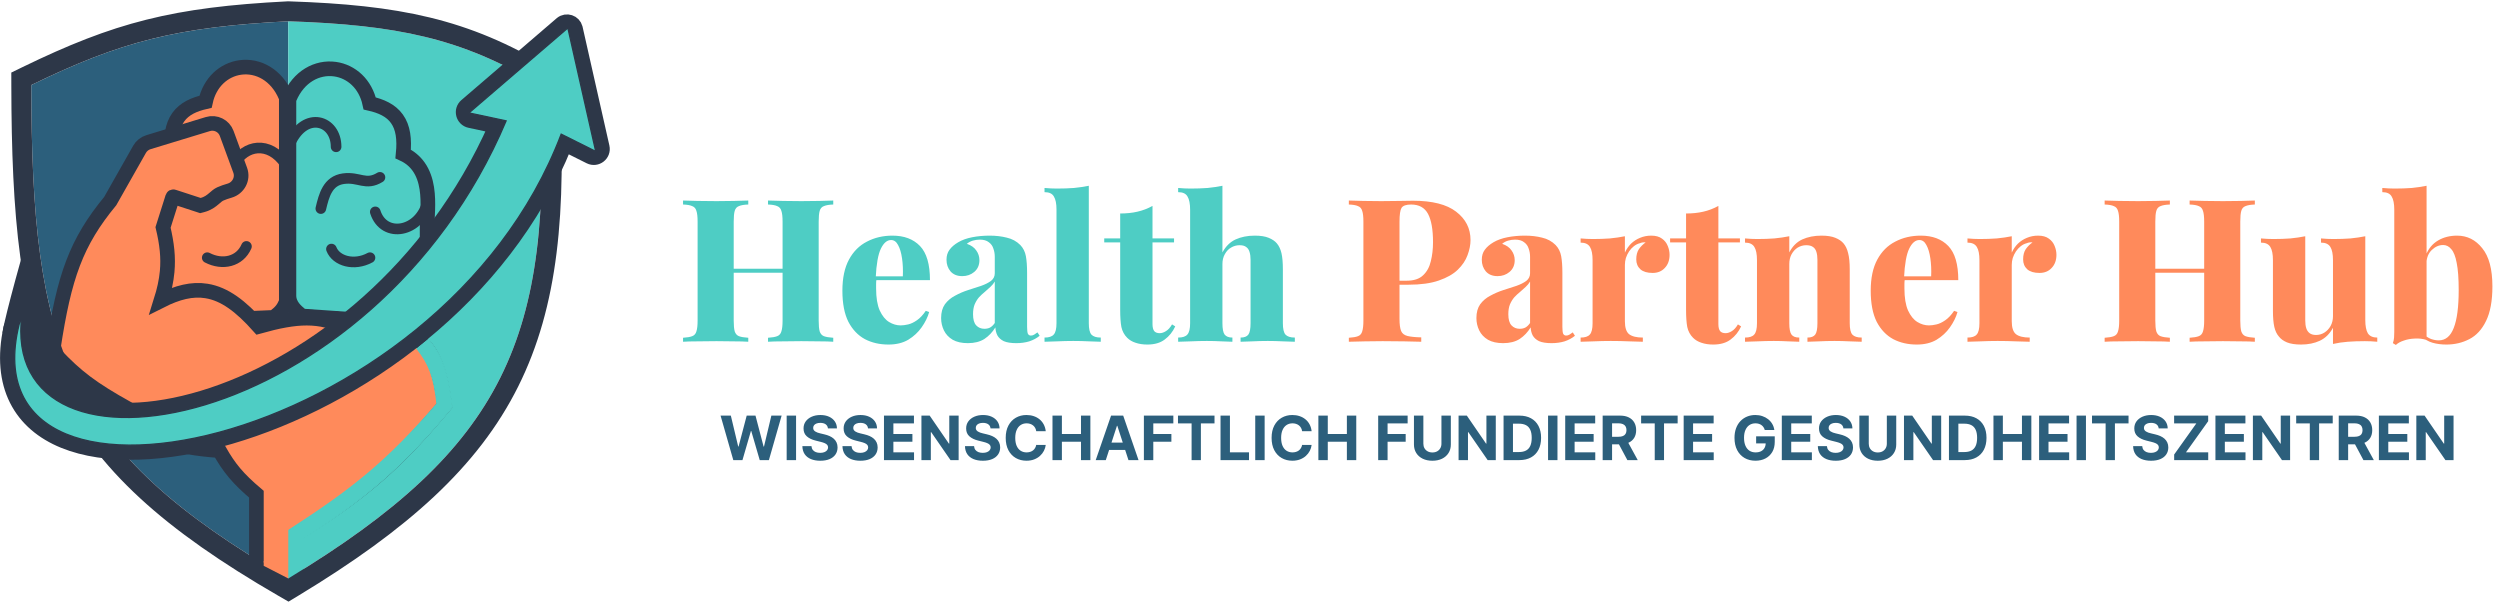 <svg width="1880" height="453" viewBox="0 0 1880 453" fill="none" xmlns="http://www.w3.org/2000/svg">
<path d="M216.787 16C132.634 20.287 90.642 31.324 23.516 63.943C23.877 260.704 47.962 337.441 216.787 435.005V16Z" fill="#2C5F7C"/>
<path d="M214.866 72.524C208.003 56.223 194.014 48.859 180.63 50.737C168.364 52.459 157.754 61.798 154.559 76.525C146.028 78.477 138.715 81.626 134.091 88.078C129.419 94.597 128.305 103.343 129.414 114.512C124.445 116.803 120.635 120.063 117.814 124.01C114.288 128.944 112.517 134.655 111.639 140.227C110.76 145.795 110.732 151.507 110.894 156.629C111.064 162.05 111.406 166.233 111.406 170.047V242.71L117.142 242.464L204.039 238.738L205.779 238.664L207.158 237.603C209.084 236.12 210.637 234.712 211.926 233.062C213.229 231.392 214.078 229.708 214.845 227.937L215.297 226.892V73.548L214.866 72.524Z" fill="#FF8A5B" stroke="#2D3748" stroke-width="11"/>
<path d="M216.785 16V435.005C378.967 336.795 416.886 254.2 405.562 63.943C347.35 28.656 297.804 18.694 216.785 16Z" fill="#4ECDC4"/>
<path d="M177.836 120.876C186.825 107.891 205.304 106.393 216.79 126.869" stroke="#2D3748" stroke-width="8" stroke-linecap="round"/>
<path d="M155.859 193.791C167.346 199.784 180.33 196.787 185.325 185.301" stroke="#2D3748" stroke-width="8" stroke-linecap="round"/>
<path d="M156.323 93.299C162.159 91.52 168.368 94.609 170.471 100.337L180.627 128.003C183.055 134.618 179.046 141.517 172.703 143.355C170.15 144.095 167.548 144.965 165.679 145.838C163.891 146.672 162.806 147.703 160.82 149.402C158.868 151.072 156.283 153.123 152.248 154.169L150.69 154.573L149.16 154.073L130.444 147.962C130.18 147.876 129.896 148.021 129.812 148.286L122.613 171.019C125.542 183.348 126.682 193.606 125.698 204.253C125.049 211.284 123.484 218.342 121.04 226.137C133.385 219.909 144.399 217.065 155.277 218.816C169.005 221.027 181.131 230.339 194.651 245.481C209.244 241.392 220.567 239.243 230.71 239.258C241.317 239.274 250.326 241.652 260.19 246.108C284.224 243.869 301.611 245.545 313.64 254.704C326.006 264.121 331.194 280.27 334.11 302.445L334.428 304.856L332.857 306.714C298.052 347.878 274.15 369.416 222.29 402.09V437.973L214.844 435.155L196.365 428.163L192.812 426.818V371.648C178.941 359.907 172.382 351.894 164.995 338.9C146.653 337.527 133.004 335.212 122.18 330.453C110.892 325.491 103.052 318.048 96.048 307.298C69.364 292.459 57.256 283.274 41.482 266.476L39.652 264.526L40.055 261.883C44.148 234.998 48.422 215.034 54.961 197.874C61.488 180.746 70.191 166.621 82.889 151.216L104.948 112.262C106.401 109.697 108.783 107.787 111.603 106.928H111.604L156.323 93.299Z" fill="#FF8A5B" stroke="#2D3748" stroke-width="11"/>
<path d="M216.789 399.047V436.003L228.275 428.013V405.04C276.032 373.665 301.457 352.263 340.143 306.157C336.698 280.191 333.143 268.282 322.165 255.217L313.675 262.209C322.521 273.476 326.395 282.759 328.657 303.66C291.079 347.265 265.238 367.831 216.789 399.047Z" fill="#4ECDC4" stroke="#4ECDC4"/>
<path d="M218.289 107.394C229.775 82.922 252.748 90.414 252.748 110.391" stroke="#2D3748" stroke-width="8" stroke-linecap="round"/>
<path d="M241.273 156.851C243.611 146.949 246.42 136 258.242 134.376C270.063 132.752 275.038 139.895 285.709 133.361" stroke="#2D3748" stroke-width="8" stroke-linecap="round"/>
<path d="M249.25 187.297C252.746 196.286 266.23 200.282 278.216 193.789" stroke="#2D3748" stroke-width="8" stroke-linecap="round"/>
<path d="M282.211 159.33C288.703 179.806 316.171 174.812 321.664 151.34" stroke="#2D3748" stroke-width="8" stroke-linecap="round"/>
<path d="M217.716 73.79C224.579 57.489 238.568 50.124 251.952 52.003C264.218 53.724 274.827 63.063 278.022 77.79C286.554 79.742 293.865 82.891 298.49 89.343C303.162 95.861 304.276 104.608 303.167 115.776C308.136 118.067 311.946 121.328 314.767 125.274C318.293 130.209 320.064 135.919 320.942 141.49C321.821 147.059 321.849 152.772 321.688 157.894C321.517 163.315 321.176 167.498 321.176 171.312V244.127L315.295 243.719L228.894 237.731L227.119 237.608L225.753 236.47C223.156 234.306 217.285 229.722 217.285 222.256V74.814L217.716 73.79Z" stroke="#2D3748" stroke-width="11"/>
<path d="M217.037 8.504C298.766 11.221 349.736 21.33 409.452 57.529L412.817 59.569L413.051 63.498C418.736 159.018 412.182 228.846 382.95 287.344C353.683 345.913 302.241 392.026 220.672 441.421L216.877 443.719L213.035 441.499C128.102 392.416 78.359 347.898 50.23 289.947C22.239 232.28 16.196 162.338 16.016 63.957L16.007 59.254L20.237 57.197C88.324 24.111 131.309 12.845 216.406 8.51L216.721 8.493L217.037 8.504Z" stroke="#2D3748" stroke-width="15"/>
<path d="M422.343 17.76C426.005 14.82 431.503 16.639 432.689 21.183L432.743 21.404L452.888 110.614C454.095 115.963 448.544 120.312 443.64 117.859L424.95 108.514C378.457 224.384 268.025 300.764 172.949 328.517C124.726 342.593 79.449 344.459 48.041 331.658C32.198 325.201 19.695 314.918 12.44 300.454C5.198 286.019 3.508 268.069 8.044 246.852L8.136 246.472C9.169 242.631 12.836 241.512 15.11 241.711C17.476 241.918 21.174 243.843 21.14 248.242C21.024 262.877 24.841 274.518 31.49 283.481C38.157 292.468 47.953 299.144 60.409 303.331C85.476 311.758 120.753 309.878 159.766 296.857C236.201 271.346 324.557 203.834 372.85 94.882L353.419 90.719C348.163 89.592 346.468 82.936 350.545 79.433L422.167 17.905L422.343 17.76Z" fill="#21B573" stroke="#2D3748" stroke-width="11"/>
<path d="M447.999 113.88L422.029 100.896C331.242 340.437 -38.018 414.118 16.509 236.235C-1.925 376.602 281.035 325.998 380.578 90.907L352.611 84.914L427.023 20.99L447.999 113.88Z" fill="#4ECDC4"/>
<path d="M447.999 113.88L422.029 100.896C331.242 340.437 -38.018 414.118 16.509 236.235C-1.925 376.602 281.035 325.998 380.578 90.907L352.611 84.914L427.023 20.99L447.999 113.88Z" stroke="#2D3748"/>
<path d="M16.037 194.289C2.823 241.467 0.766 254.008 2.552 249.724L16.037 239.735L25.515 272.696L62.472 306.157L92.946 302.162L45.492 271.698L36.502 239.735L16.037 194.289Z" fill="#2D3748"/>
<path d="M216.791 435.003L198.312 425.514V422.018L216.791 397.723V435.003Z" fill="#FF8A5B"/>
<path d="M577.55 257V254C580.65 253.8 582.95 253.4 584.45 252.8C586.05 252.2 587.1 251 587.6 249.2C588.2 247.4 588.5 244.7 588.5 241.1V166.7C588.5 163 588.2 160.3 587.6 158.6C587.1 156.8 586.05 155.6 584.45 155C582.95 154.3 580.65 153.9 577.55 153.8V150.8C580.45 150.9 584.2 151 588.8 151.1C593.4 151.2 598 151.25 602.6 151.25C607.5 151.25 612.05 151.2 616.25 151.1C620.55 151 624 150.9 626.6 150.8V153.8C623.5 153.9 621.15 154.3 619.55 155C617.95 155.6 616.9 156.8 616.4 158.6C615.9 160.3 615.65 163 615.65 166.7V241.1C615.65 244.7 615.9 247.4 616.4 249.2C617 251 618.05 252.2 619.55 252.8C621.15 253.4 623.5 253.8 626.6 254V257C624 256.8 620.55 256.7 616.25 256.7C612.05 256.6 607.5 256.55 602.6 256.55C598 256.55 593.4 256.6 588.8 256.7C584.2 256.7 580.45 256.8 577.55 257ZM513.65 257V254C516.75 253.8 519.05 253.4 520.55 252.8C522.15 252.2 523.2 251 523.7 249.2C524.3 247.4 524.6 244.7 524.6 241.1V166.7C524.6 163 524.3 160.3 523.7 158.6C523.2 156.8 522.15 155.6 520.55 155C519.05 154.3 516.75 153.9 513.65 153.8V150.8C516.35 150.9 519.95 151 524.45 151.1C528.95 151.2 533.75 151.25 538.85 151.25C543.25 151.25 547.6 151.2 551.9 151.1C556.3 151 559.9 150.9 562.7 150.8V153.8C559.6 153.9 557.25 154.3 555.65 155C554.05 155.6 553 156.8 552.5 158.6C552 160.3 551.75 163 551.75 166.7V241.1C551.75 244.7 552 247.4 552.5 249.2C553.1 251 554.15 252.2 555.65 252.8C557.25 253.4 559.6 253.8 562.7 254V257C559.9 256.8 556.3 256.7 551.9 256.7C547.6 256.6 543.25 256.55 538.85 256.55C533.75 256.55 528.95 256.6 524.45 256.7C519.95 256.7 516.35 256.8 513.65 257ZM540.5 205.1V202.1H599.75V205.1H540.5ZM671.135 177.2C679.935 177.2 686.835 179.8 691.835 185C696.835 190.2 699.335 198.75 699.335 210.65H651.185L651.035 207.8H678.935C679.135 202.9 678.935 198.4 678.335 194.3C677.735 190.1 676.735 186.75 675.335 184.25C674.035 181.75 672.285 180.5 670.085 180.5C667.085 180.5 664.535 182.65 662.435 186.95C660.335 191.25 659.035 198.55 658.535 208.85L659.135 209.9C658.935 211 658.835 212.15 658.835 213.35C658.835 214.45 658.835 215.65 658.835 216.95C658.835 223.85 659.735 229.35 661.535 233.45C663.435 237.55 665.785 240.45 668.585 242.15C671.385 243.85 674.285 244.7 677.285 244.7C678.985 244.7 680.885 244.45 682.985 243.95C685.085 243.45 687.285 242.4 689.585 240.8C691.885 239.2 694.085 236.85 696.185 233.75L698.735 234.65C697.635 238.55 695.735 242.4 693.035 246.2C690.435 249.9 687.085 253 682.985 255.5C678.885 257.9 673.935 259.1 668.135 259.1C661.535 259.1 655.635 257.75 650.435 255.05C645.235 252.25 641.085 247.9 637.985 242C634.985 236 633.485 228.2 633.485 218.6C633.485 209.1 635.135 201.3 638.435 195.2C641.735 189.1 646.235 184.6 651.935 181.7C657.635 178.7 664.035 177.2 671.135 177.2ZM727.821 258.05C723.221 258.05 719.421 257.2 716.421 255.5C713.421 253.7 711.221 251.35 709.821 248.45C708.421 245.55 707.721 242.45 707.721 239.15C707.721 234.95 708.671 231.5 710.571 228.8C712.571 226.1 715.121 223.95 718.221 222.35C721.321 220.65 724.571 219.25 727.971 218.15C731.371 217.05 734.621 216 737.721 215C740.821 213.9 743.321 212.65 745.221 211.25C747.121 209.75 748.071 207.85 748.071 205.55V193.1C748.071 190.9 747.721 188.85 747.021 186.95C746.421 184.95 745.271 183.35 743.571 182.15C741.971 180.85 739.721 180.2 736.821 180.2C735.021 180.2 733.271 180.45 731.571 180.95C729.871 181.45 728.371 182.25 727.071 183.35C730.271 184.45 732.621 186.1 734.121 188.3C735.721 190.5 736.521 192.95 736.521 195.65C736.521 199.35 735.221 202.3 732.621 204.5C730.121 206.6 727.121 207.65 723.621 207.65C719.821 207.65 716.871 206.45 714.771 204.05C712.771 201.65 711.771 198.75 711.771 195.35C711.771 192.35 712.521 189.85 714.021 187.85C715.521 185.75 717.721 183.85 720.621 182.15C723.521 180.45 727.021 179.2 731.121 178.4C735.221 177.6 739.571 177.2 744.171 177.2C748.871 177.2 753.171 177.7 757.071 178.7C761.071 179.6 764.471 181.45 767.271 184.25C769.471 186.55 770.871 189.35 771.471 192.65C772.071 195.95 772.371 200.15 772.371 205.25V245.75C772.371 248.25 772.571 250 772.971 251C773.471 251.9 774.221 252.35 775.221 252.35C776.121 252.35 776.971 252.1 777.771 251.6C778.571 251.1 779.371 250.55 780.171 249.95L781.821 252.5C779.621 254.3 777.021 255.7 774.021 256.7C771.021 257.6 767.771 258.05 764.271 258.05C760.271 258.05 757.121 257.55 754.821 256.55C752.621 255.45 751.021 254 750.021 252.2C749.121 250.4 748.621 248.4 748.521 246.2C746.321 249.8 743.571 252.7 740.271 254.9C736.971 257 732.821 258.05 727.821 258.05ZM740.271 247.25C741.871 247.25 743.271 246.95 744.471 246.35C745.771 245.65 746.971 244.5 748.071 242.9V211.7C747.271 213.1 746.171 214.45 744.771 215.75C743.471 216.95 742.071 218.2 740.571 219.5C739.071 220.7 737.621 222.05 736.221 223.55C734.921 225.05 733.821 226.85 732.921 228.95C732.121 230.95 731.721 233.4 731.721 236.3C731.721 240.2 732.521 243 734.121 244.7C735.721 246.4 737.771 247.25 740.271 247.25ZM818.783 139.7V243.05C818.783 247.25 819.433 250.1 820.733 251.6C822.133 253.1 824.483 253.85 827.783 253.85V257C825.883 256.9 822.983 256.8 819.083 256.7C815.183 256.5 811.183 256.4 807.083 256.4C803.083 256.4 798.983 256.5 794.783 256.7C790.683 256.8 787.583 256.9 785.483 257V253.85C788.783 253.85 791.083 253.1 792.383 251.6C793.783 250.1 794.483 247.25 794.483 243.05V157.55C794.483 153.15 793.833 149.9 792.533 147.8C791.333 145.6 788.983 144.5 785.483 144.5V141.35C788.683 141.65 791.783 141.8 794.783 141.8C799.383 141.8 803.683 141.65 807.683 141.35C811.683 140.95 815.383 140.4 818.783 139.7ZM866.68 154.85V179.3H882.88V182.3H866.68V243.65C866.68 246.15 867.13 247.95 868.03 249.05C868.93 250.05 870.28 250.55 872.08 250.55C873.58 250.55 875.13 250.05 876.73 249.05C878.43 248.05 879.98 246.35 881.38 243.95L883.78 245.45C881.88 249.55 879.23 252.85 875.83 255.35C872.53 257.85 868.18 259.1 862.78 259.1C859.48 259.1 856.53 258.65 853.93 257.75C851.43 256.95 849.33 255.7 847.63 254C845.43 251.8 843.98 249.1 843.28 245.9C842.68 242.6 842.38 238.35 842.38 233.15V182.3H830.38V179.3H842.38V160.55C847.08 160.55 851.38 160.1 855.28 159.2C859.28 158.3 863.08 156.85 866.68 154.85ZM919.268 139.7V189.8C921.768 185.2 925.068 181.95 929.168 180.05C933.368 178.15 938.168 177.2 943.568 177.2C947.968 177.2 951.468 177.75 954.068 178.85C956.768 179.95 958.818 181.35 960.218 183.05C961.818 184.95 962.968 187.4 963.668 190.4C964.368 193.4 964.718 197.45 964.718 202.55V243.05C964.718 247.25 965.368 250.1 966.668 251.6C968.068 253.1 970.418 253.85 973.718 253.85V257C971.818 256.9 968.868 256.8 964.868 256.7C960.968 256.5 957.118 256.4 953.318 256.4C949.318 256.4 945.418 256.5 941.618 256.7C937.818 256.8 934.918 256.9 932.918 257V253.85C935.718 253.85 937.668 253.1 938.768 251.6C939.868 250.1 940.418 247.25 940.418 243.05V195.35C940.418 193.05 940.168 191.1 939.668 189.5C939.168 187.8 938.318 186.55 937.118 185.75C936.018 184.85 934.368 184.4 932.168 184.4C929.868 184.4 927.718 185 925.718 186.2C923.818 187.3 922.268 188.95 921.068 191.15C919.868 193.25 919.268 195.7 919.268 198.5V243.05C919.268 247.25 919.818 250.1 920.918 251.6C922.118 253.1 924.068 253.85 926.768 253.85V257C924.968 256.9 922.268 256.8 918.668 256.7C915.068 256.5 911.368 256.4 907.568 256.4C903.568 256.4 899.468 256.5 895.268 256.7C891.168 256.8 888.068 256.9 885.968 257V253.85C889.268 253.85 891.568 253.1 892.868 251.6C894.268 250.1 894.968 247.25 894.968 243.05V157.7C894.968 153.2 894.318 149.9 893.018 147.8C891.818 145.6 889.468 144.5 885.968 144.5V141.35C889.168 141.65 892.268 141.8 895.268 141.8C899.868 141.8 904.168 141.65 908.168 141.35C912.168 140.95 915.868 140.4 919.268 139.7Z" fill="#4ECDC4"/>
<path d="M1014.33 150.8C1017.03 150.9 1020.63 151 1025.13 151.1C1029.63 151.2 1034.13 151.25 1038.63 151.25C1043.53 151.25 1048.23 151.2 1052.73 151.1C1057.33 151 1060.58 150.95 1062.48 150.95C1077.08 150.95 1087.93 153.7 1095.03 159.2C1102.23 164.7 1105.83 171.8 1105.83 180.5C1105.83 184.1 1105.08 187.9 1103.58 191.9C1102.18 195.8 1099.73 199.45 1096.23 202.85C1092.83 206.15 1088.08 208.85 1081.98 210.95C1075.98 213.05 1068.38 214.1 1059.18 214.1H1043.58V211.1H1057.68C1063.18 211.1 1067.33 209.75 1070.13 207.05C1073.03 204.35 1074.98 200.8 1075.98 196.4C1077.08 192 1077.63 187.25 1077.63 182.15C1077.63 172.65 1076.38 165.55 1073.88 160.85C1071.38 156.15 1067.13 153.8 1061.13 153.8C1057.43 153.8 1055.03 154.65 1053.93 156.35C1052.93 158.05 1052.43 161.5 1052.43 166.7V239.9C1052.43 243.9 1052.83 246.9 1053.63 248.9C1054.43 250.8 1056.03 252.05 1058.43 252.65C1060.83 253.25 1064.28 253.6 1068.78 253.7V257C1065.48 256.9 1061.23 256.8 1056.03 256.7C1050.83 256.6 1045.38 256.55 1039.68 256.55C1035.18 256.55 1030.73 256.6 1026.33 256.7C1022.03 256.8 1018.03 256.9 1014.33 257V254C1017.43 253.8 1019.73 253.4 1021.23 252.8C1022.83 252.2 1023.88 251 1024.38 249.2C1024.98 247.4 1025.28 244.7 1025.28 241.1V166.7C1025.28 163 1024.98 160.3 1024.38 158.6C1023.88 156.8 1022.83 155.6 1021.23 155C1019.73 154.3 1017.43 153.9 1014.33 153.8V150.8ZM1130.36 258.05C1125.76 258.05 1121.96 257.2 1118.96 255.5C1115.96 253.7 1113.76 251.35 1112.36 248.45C1110.96 245.55 1110.26 242.45 1110.26 239.15C1110.26 234.95 1111.21 231.5 1113.11 228.8C1115.11 226.1 1117.66 223.95 1120.76 222.35C1123.86 220.65 1127.11 219.25 1130.51 218.15C1133.91 217.05 1137.16 216 1140.26 215C1143.36 213.9 1145.86 212.65 1147.76 211.25C1149.66 209.75 1150.61 207.85 1150.61 205.55V193.1C1150.61 190.9 1150.26 188.85 1149.56 186.95C1148.96 184.95 1147.81 183.35 1146.11 182.15C1144.51 180.85 1142.26 180.2 1139.36 180.2C1137.56 180.2 1135.81 180.45 1134.11 180.95C1132.41 181.45 1130.91 182.25 1129.61 183.35C1132.81 184.45 1135.16 186.1 1136.66 188.3C1138.26 190.5 1139.06 192.95 1139.06 195.65C1139.06 199.35 1137.76 202.3 1135.16 204.5C1132.66 206.6 1129.66 207.65 1126.16 207.65C1122.36 207.65 1119.41 206.45 1117.31 204.05C1115.31 201.65 1114.31 198.75 1114.31 195.35C1114.31 192.35 1115.06 189.85 1116.56 187.85C1118.06 185.75 1120.26 183.85 1123.16 182.15C1126.06 180.45 1129.56 179.2 1133.66 178.4C1137.76 177.6 1142.11 177.2 1146.71 177.2C1151.41 177.2 1155.71 177.7 1159.61 178.7C1163.61 179.6 1167.01 181.45 1169.81 184.25C1172.01 186.55 1173.41 189.35 1174.01 192.65C1174.61 195.95 1174.91 200.15 1174.91 205.25V245.75C1174.91 248.25 1175.11 250 1175.51 251C1176.01 251.9 1176.76 252.35 1177.76 252.35C1178.66 252.35 1179.51 252.1 1180.31 251.6C1181.11 251.1 1181.91 250.55 1182.71 249.95L1184.36 252.5C1182.16 254.3 1179.56 255.7 1176.56 256.7C1173.56 257.6 1170.31 258.05 1166.81 258.05C1162.81 258.05 1159.66 257.55 1157.36 256.55C1155.16 255.45 1153.56 254 1152.56 252.2C1151.66 250.4 1151.16 248.4 1151.06 246.2C1148.86 249.8 1146.11 252.7 1142.81 254.9C1139.51 257 1135.36 258.05 1130.36 258.05ZM1142.81 247.25C1144.41 247.25 1145.81 246.95 1147.01 246.35C1148.31 245.65 1149.51 244.5 1150.61 242.9V211.7C1149.81 213.1 1148.71 214.45 1147.31 215.75C1146.01 216.95 1144.61 218.2 1143.11 219.5C1141.61 220.7 1140.16 222.05 1138.76 223.55C1137.46 225.05 1136.36 226.85 1135.46 228.95C1134.66 230.95 1134.26 233.4 1134.26 236.3C1134.26 240.2 1135.06 243 1136.66 244.7C1138.26 246.4 1140.31 247.25 1142.81 247.25ZM1241.72 177.2C1245.12 177.2 1247.82 177.95 1249.82 179.45C1251.82 180.85 1253.27 182.7 1254.17 185C1255.07 187.2 1255.52 189.4 1255.52 191.6C1255.52 195.7 1254.32 199 1251.92 201.5C1249.62 204 1246.57 205.25 1242.77 205.25C1238.77 205.25 1235.72 204.35 1233.62 202.55C1231.52 200.65 1230.47 198.15 1230.47 195.05C1230.47 191.95 1231.12 189.4 1232.42 187.4C1233.82 185.4 1235.52 183.7 1237.52 182.3C1236.02 182.1 1234.57 182.3 1233.17 182.9C1231.57 183.3 1230.07 184.05 1228.67 185.15C1227.27 186.25 1226.07 187.55 1225.07 189.05C1224.07 190.55 1223.27 192.2 1222.67 194C1222.17 195.7 1221.92 197.45 1221.92 199.25V241.55C1221.92 246.35 1222.97 249.6 1225.07 251.3C1227.27 253 1230.72 253.85 1235.42 253.85V257C1233.12 256.9 1229.72 256.8 1225.22 256.7C1220.72 256.5 1216.07 256.4 1211.27 256.4C1206.97 256.4 1202.62 256.5 1198.22 256.7C1193.92 256.8 1190.72 256.9 1188.62 257V253.85C1191.92 253.85 1194.22 253.1 1195.52 251.6C1196.92 250.1 1197.62 247.25 1197.62 243.05V195.65C1197.62 191.15 1196.97 187.85 1195.67 185.75C1194.37 183.55 1192.02 182.45 1188.62 182.45V179.3C1191.82 179.6 1194.92 179.75 1197.92 179.75C1202.42 179.75 1206.67 179.6 1210.67 179.3C1214.77 178.9 1218.52 178.35 1221.92 177.65V189.95C1223.12 187.35 1224.67 185.1 1226.57 183.2C1228.57 181.3 1230.82 179.85 1233.32 178.85C1235.92 177.75 1238.72 177.2 1241.72 177.2ZM1292.22 154.85V179.3H1308.42V182.3H1292.22V243.65C1292.22 246.15 1292.67 247.95 1293.57 249.05C1294.47 250.05 1295.82 250.55 1297.62 250.55C1299.12 250.55 1300.67 250.05 1302.27 249.05C1303.97 248.05 1305.52 246.35 1306.92 243.95L1309.32 245.45C1307.42 249.55 1304.77 252.85 1301.37 255.35C1298.07 257.85 1293.72 259.1 1288.32 259.1C1285.02 259.1 1282.07 258.65 1279.47 257.75C1276.97 256.95 1274.87 255.7 1273.17 254C1270.97 251.8 1269.52 249.1 1268.82 245.9C1268.22 242.6 1267.92 238.35 1267.92 233.15V182.3H1255.92V179.3H1267.92V160.55C1272.62 160.55 1276.92 160.1 1280.82 159.2C1284.82 158.3 1288.62 156.85 1292.22 154.85ZM1369.7 177.2C1374.1 177.2 1377.6 177.75 1380.2 178.85C1382.9 179.95 1384.95 181.35 1386.35 183.05C1387.95 184.95 1389.1 187.4 1389.8 190.4C1390.6 193.4 1391 197.45 1391 202.55V243.05C1391 247.25 1391.65 250.1 1392.95 251.6C1394.35 253.1 1396.7 253.85 1400 253.85V257C1398 256.9 1395 256.8 1391 256.7C1387.1 256.5 1383.3 256.4 1379.6 256.4C1375.5 256.4 1371.55 256.5 1367.75 256.7C1363.95 256.8 1361.1 256.9 1359.2 257V253.85C1362 253.85 1363.95 253.1 1365.05 251.6C1366.15 250.1 1366.7 247.25 1366.7 243.05V195.35C1366.7 193.05 1366.45 191.1 1365.95 189.5C1365.45 187.8 1364.6 186.55 1363.4 185.75C1362.2 184.85 1360.5 184.4 1358.3 184.4C1356 184.4 1353.85 185 1351.85 186.2C1349.95 187.4 1348.4 189.1 1347.2 191.3C1346.1 193.4 1345.55 195.8 1345.55 198.5V243.05C1345.55 247.25 1346.1 250.1 1347.2 251.6C1348.3 253.1 1350.25 253.85 1353.05 253.85V257C1351.15 256.9 1348.4 256.8 1344.8 256.7C1341.2 256.5 1337.55 256.4 1333.85 256.4C1329.75 256.4 1325.65 256.5 1321.55 256.7C1317.45 256.8 1314.35 256.9 1312.25 257V253.85C1315.55 253.85 1317.85 253.1 1319.15 251.6C1320.55 250.1 1321.25 247.25 1321.25 243.05V195.65C1321.25 191.15 1320.6 187.85 1319.3 185.75C1318 183.55 1315.65 182.45 1312.25 182.45V179.3C1315.45 179.6 1318.55 179.75 1321.55 179.75C1326.05 179.75 1330.3 179.6 1334.3 179.3C1338.4 178.9 1342.15 178.35 1345.55 177.65V189.8C1347.95 185.2 1351.2 181.95 1355.3 180.05C1359.5 178.15 1364.3 177.2 1369.7 177.2ZM1444.43 177.2C1453.23 177.2 1460.13 179.8 1465.13 185C1470.13 190.2 1472.63 198.75 1472.63 210.65H1424.48L1424.33 207.8H1452.23C1452.43 202.9 1452.23 198.4 1451.63 194.3C1451.03 190.1 1450.03 186.75 1448.63 184.25C1447.33 181.75 1445.58 180.5 1443.38 180.5C1440.38 180.5 1437.83 182.65 1435.73 186.95C1433.63 191.25 1432.33 198.55 1431.83 208.85L1432.43 209.9C1432.23 211 1432.13 212.15 1432.13 213.35C1432.13 214.45 1432.13 215.65 1432.13 216.95C1432.13 223.85 1433.03 229.35 1434.83 233.45C1436.73 237.55 1439.08 240.45 1441.88 242.15C1444.68 243.85 1447.58 244.7 1450.58 244.7C1452.28 244.7 1454.18 244.45 1456.28 243.95C1458.38 243.45 1460.58 242.4 1462.88 240.8C1465.18 239.2 1467.38 236.85 1469.48 233.75L1472.03 234.65C1470.93 238.55 1469.03 242.4 1466.33 246.2C1463.73 249.9 1460.38 253 1456.28 255.5C1452.18 257.9 1447.23 259.1 1441.43 259.1C1434.83 259.1 1428.93 257.75 1423.73 255.05C1418.53 252.25 1414.38 247.9 1411.28 242C1408.28 236 1406.78 228.2 1406.78 218.6C1406.78 209.1 1408.43 201.3 1411.73 195.2C1415.03 189.1 1419.53 184.6 1425.23 181.7C1430.93 178.7 1437.33 177.2 1444.43 177.2ZM1532.64 177.2C1536.04 177.2 1538.74 177.95 1540.74 179.45C1542.74 180.85 1544.19 182.7 1545.09 185C1545.99 187.2 1546.44 189.4 1546.44 191.6C1546.44 195.7 1545.24 199 1542.84 201.5C1540.54 204 1537.49 205.25 1533.69 205.25C1529.69 205.25 1526.64 204.35 1524.54 202.55C1522.44 200.65 1521.39 198.15 1521.39 195.05C1521.39 191.95 1522.04 189.4 1523.34 187.4C1524.74 185.4 1526.44 183.7 1528.44 182.3C1526.94 182.1 1525.49 182.3 1524.09 182.9C1522.49 183.3 1520.99 184.05 1519.59 185.15C1518.19 186.25 1516.99 187.55 1515.99 189.05C1514.99 190.55 1514.19 192.2 1513.59 194C1513.09 195.7 1512.84 197.45 1512.84 199.25V241.55C1512.84 246.35 1513.89 249.6 1515.99 251.3C1518.19 253 1521.64 253.85 1526.34 253.85V257C1524.04 256.9 1520.64 256.8 1516.14 256.7C1511.64 256.5 1506.99 256.4 1502.19 256.4C1497.89 256.4 1493.54 256.5 1489.14 256.7C1484.84 256.8 1481.64 256.9 1479.54 257V253.85C1482.84 253.85 1485.14 253.1 1486.44 251.6C1487.84 250.1 1488.54 247.25 1488.54 243.05V195.65C1488.54 191.15 1487.89 187.85 1486.59 185.75C1485.29 183.55 1482.94 182.45 1479.54 182.45V179.3C1482.74 179.6 1485.84 179.75 1488.84 179.75C1493.34 179.75 1497.59 179.6 1501.59 179.3C1505.69 178.9 1509.44 178.35 1512.84 177.65V189.95C1514.04 187.35 1515.59 185.1 1517.49 183.2C1519.49 181.3 1521.74 179.85 1524.24 178.85C1526.84 177.75 1529.64 177.2 1532.64 177.2ZM1646.59 257V254C1649.69 253.8 1651.99 253.4 1653.49 252.8C1655.09 252.2 1656.14 251 1656.64 249.2C1657.24 247.4 1657.54 244.7 1657.54 241.1V166.7C1657.54 163 1657.24 160.3 1656.64 158.6C1656.14 156.8 1655.09 155.6 1653.49 155C1651.99 154.3 1649.69 153.9 1646.59 153.8V150.8C1649.49 150.9 1653.24 151 1657.84 151.1C1662.44 151.2 1667.04 151.25 1671.64 151.25C1676.54 151.25 1681.09 151.2 1685.29 151.1C1689.59 151 1693.04 150.9 1695.64 150.8V153.8C1692.54 153.9 1690.19 154.3 1688.59 155C1686.99 155.6 1685.94 156.8 1685.44 158.6C1684.94 160.3 1684.69 163 1684.69 166.7V241.1C1684.69 244.7 1684.94 247.4 1685.44 249.2C1686.04 251 1687.09 252.2 1688.59 252.8C1690.19 253.4 1692.54 253.8 1695.64 254V257C1693.04 256.8 1689.59 256.7 1685.29 256.7C1681.09 256.6 1676.54 256.55 1671.64 256.55C1667.04 256.55 1662.44 256.6 1657.84 256.7C1653.24 256.7 1649.49 256.8 1646.59 257ZM1582.69 257V254C1585.79 253.8 1588.09 253.4 1589.59 252.8C1591.19 252.2 1592.24 251 1592.74 249.2C1593.34 247.4 1593.64 244.7 1593.64 241.1V166.7C1593.64 163 1593.34 160.3 1592.74 158.6C1592.24 156.8 1591.19 155.6 1589.59 155C1588.09 154.3 1585.79 153.9 1582.69 153.8V150.8C1585.39 150.9 1588.99 151 1593.49 151.1C1597.99 151.2 1602.79 151.25 1607.89 151.25C1612.29 151.25 1616.64 151.2 1620.94 151.1C1625.34 151 1628.94 150.9 1631.74 150.8V153.8C1628.64 153.9 1626.29 154.3 1624.69 155C1623.09 155.6 1622.04 156.8 1621.54 158.6C1621.04 160.3 1620.79 163 1620.79 166.7V241.1C1620.79 244.7 1621.04 247.4 1621.54 249.2C1622.14 251 1623.19 252.2 1624.69 252.8C1626.29 253.4 1628.64 253.8 1631.74 254V257C1628.94 256.8 1625.34 256.7 1620.94 256.7C1616.64 256.6 1612.29 256.55 1607.89 256.55C1602.79 256.55 1597.99 256.6 1593.49 256.7C1588.99 256.7 1585.39 256.8 1582.69 257ZM1609.54 205.1V202.1H1668.79V205.1H1609.54ZM1778.7 177.65V240.65C1778.7 245.15 1779.35 248.5 1780.65 250.7C1782.05 252.8 1784.4 253.85 1787.7 253.85V257C1784.6 256.7 1781.5 256.55 1778.4 256.55C1773.8 256.55 1769.5 256.7 1765.5 257C1761.6 257.3 1757.9 257.85 1754.4 258.65V246.5C1752 251 1748.7 254.25 1744.5 256.25C1740.4 258.15 1735.7 259.1 1730.4 259.1C1726 259.1 1722.45 258.55 1719.75 257.45C1717.15 256.35 1715.15 254.9 1713.75 253.1C1712.15 251.3 1711 248.9 1710.3 245.9C1709.6 242.8 1709.25 238.75 1709.25 233.75V195.65C1709.25 191.15 1708.6 187.85 1707.3 185.75C1706 183.55 1703.65 182.45 1700.25 182.45V179.3C1703.45 179.6 1706.55 179.75 1709.55 179.75C1714.15 179.75 1718.45 179.6 1722.45 179.3C1726.45 178.9 1730.15 178.35 1733.55 177.65V240.95C1733.55 243.25 1733.8 245.2 1734.3 246.8C1734.8 248.4 1735.65 249.65 1736.85 250.55C1738.05 251.45 1739.65 251.9 1741.65 251.9C1743.95 251.9 1746.05 251.3 1747.95 250.1C1749.85 248.9 1751.4 247.25 1752.6 245.15C1753.8 242.95 1754.4 240.5 1754.4 237.8V195.65C1754.4 191.15 1753.75 187.85 1752.45 185.75C1751.15 183.55 1748.8 182.45 1745.4 182.45V179.3C1748.6 179.6 1751.7 179.75 1754.7 179.75C1759.3 179.75 1763.6 179.6 1767.6 179.3C1771.6 178.9 1775.3 178.35 1778.7 177.65ZM1847.74 177.2C1855.34 177.2 1861.64 180.35 1866.64 186.65C1871.74 192.85 1874.29 202.45 1874.29 215.45C1874.29 226.25 1872.69 234.9 1869.49 241.4C1866.39 247.8 1862.19 252.35 1856.89 255.05C1851.69 257.75 1845.94 259.1 1839.64 259.1C1835.94 259.1 1832.49 258.65 1829.29 257.75C1826.19 256.85 1823.34 255.2 1820.74 252.8L1822.69 251.3C1824.29 252.9 1826.09 254.1 1828.09 254.9C1830.09 255.6 1832.04 255.95 1833.94 255.95C1839.04 255.95 1842.79 252.85 1845.19 246.65C1847.69 240.35 1848.94 230.85 1848.94 218.15C1848.94 209.45 1848.44 202.65 1847.44 197.75C1846.54 192.85 1845.19 189.4 1843.39 187.4C1841.69 185.3 1839.64 184.25 1837.24 184.25C1834.14 184.25 1831.29 185.5 1828.69 188C1826.19 190.4 1824.84 193.7 1824.64 197.9L1824.34 191.6C1826.34 186.8 1829.39 183.2 1833.49 180.8C1837.59 178.4 1842.34 177.2 1847.74 177.2ZM1824.79 139.7V255.65C1821.89 254.75 1818.94 254.4 1815.94 254.6C1812.94 254.7 1810.19 255.2 1807.69 256.1C1805.19 256.9 1803.19 258 1801.69 259.4L1799.44 258.05C1799.94 256.65 1800.24 255.25 1800.34 253.85C1800.44 252.45 1800.49 251.05 1800.49 249.65V157.7C1800.49 153.2 1799.84 149.9 1798.54 147.8C1797.34 145.6 1794.99 144.5 1791.49 144.5V141.35C1794.69 141.65 1797.79 141.8 1800.79 141.8C1805.39 141.8 1809.69 141.65 1813.69 141.35C1817.69 140.95 1821.39 140.4 1824.79 139.7Z" fill="#FF8A5B"/>
<path d="M551.438 346L541.866 312.545H549.592L555.13 335.79H555.408L561.517 312.545H568.133L574.226 335.839H574.52L580.058 312.545H587.784L578.212 346H571.318L564.947 324.127H564.686L558.332 346H551.438ZM598.643 312.545V346H591.57V312.545H598.643ZM622.611 322.167C622.48 320.849 621.919 319.826 620.928 319.096C619.937 318.366 618.592 318.001 616.893 318.001C615.739 318.001 614.764 318.165 613.969 318.491C613.174 318.807 612.565 319.248 612.14 319.815C611.726 320.381 611.519 321.023 611.519 321.742C611.497 322.341 611.623 322.864 611.895 323.31C612.178 323.757 612.565 324.143 613.055 324.47C613.545 324.786 614.111 325.064 614.754 325.303C615.396 325.532 616.082 325.728 616.812 325.891L619.817 326.61C621.277 326.937 622.616 327.372 623.836 327.917C625.056 328.461 626.112 329.131 627.005 329.926C627.898 330.721 628.589 331.658 629.08 332.736C629.58 333.814 629.836 335.05 629.847 336.444C629.836 338.491 629.314 340.266 628.279 341.769C627.255 343.261 625.774 344.421 623.836 345.249C621.908 346.065 619.583 346.474 616.861 346.474C614.16 346.474 611.808 346.06 609.804 345.232C607.811 344.405 606.254 343.179 605.132 341.557C604.021 339.923 603.439 337.903 603.384 335.496H610.229C610.305 336.618 610.626 337.555 611.192 338.306C611.77 339.047 612.537 339.607 613.496 339.989C614.465 340.359 615.559 340.544 616.779 340.544C617.977 340.544 619.017 340.37 619.899 340.021C620.792 339.673 621.484 339.188 621.974 338.567C622.464 337.947 622.709 337.233 622.709 336.428C622.709 335.676 622.486 335.045 622.039 334.533C621.603 334.021 620.961 333.585 620.112 333.226C619.273 332.866 618.244 332.54 617.024 332.246L613.381 331.331C610.561 330.645 608.334 329.572 606.7 328.113C605.067 326.654 604.255 324.688 604.266 322.216C604.255 320.19 604.795 318.421 605.884 316.907C606.983 315.393 608.492 314.212 610.408 313.362C612.325 312.513 614.503 312.088 616.942 312.088C619.425 312.088 621.593 312.513 623.444 313.362C625.306 314.212 626.754 315.393 627.789 316.907C628.824 318.421 629.357 320.174 629.39 322.167H622.611ZM652.753 322.167C652.623 320.849 652.062 319.826 651.071 319.096C650.08 318.366 648.735 318.001 647.036 318.001C645.882 318.001 644.907 318.165 644.112 318.491C643.317 318.807 642.707 319.248 642.282 319.815C641.869 320.381 641.662 321.023 641.662 321.742C641.64 322.341 641.765 322.864 642.037 323.31C642.321 323.757 642.707 324.143 643.197 324.47C643.687 324.786 644.254 325.064 644.896 325.303C645.539 325.532 646.225 325.728 646.954 325.891L649.96 326.61C651.419 326.937 652.759 327.372 653.979 327.917C655.198 328.461 656.255 329.131 657.148 329.926C658.041 330.721 658.732 331.658 659.222 332.736C659.723 333.814 659.979 335.05 659.99 336.444C659.979 338.491 659.456 340.266 658.422 341.769C657.398 343.261 655.917 344.421 653.979 345.249C652.051 346.065 649.726 346.474 647.003 346.474C644.303 346.474 641.95 346.06 639.947 345.232C637.954 344.405 636.396 343.179 635.275 341.557C634.164 339.923 633.581 337.903 633.527 335.496H640.371C640.448 336.618 640.769 337.555 641.335 338.306C641.912 339.047 642.68 339.607 643.638 339.989C644.608 340.359 645.702 340.544 646.922 340.544C648.12 340.544 649.16 340.37 650.042 340.021C650.935 339.673 651.626 339.188 652.116 338.567C652.606 337.947 652.851 337.233 652.851 336.428C652.851 335.676 652.628 335.045 652.182 334.533C651.746 334.021 651.104 333.585 650.254 333.226C649.416 332.866 648.386 332.54 647.167 332.246L643.524 331.331C640.703 330.645 638.476 329.572 636.843 328.113C635.209 326.654 634.398 324.688 634.409 322.216C634.398 320.19 634.937 318.421 636.026 316.907C637.126 315.393 638.634 314.212 640.551 313.362C642.468 312.513 644.646 312.088 647.085 312.088C649.568 312.088 651.735 312.513 653.586 313.362C655.449 314.212 656.897 315.393 657.932 316.907C658.966 318.421 659.5 320.174 659.532 322.167H652.753ZM664.748 346V312.545H687.29V318.377H671.821V326.349H686.13V332.18H671.821V340.168H687.355V346H664.748ZM720.896 312.545V346H714.786L700.232 324.944H699.987V346H692.914V312.545H699.121L713.561 333.585H713.855V312.545H720.896ZM744.888 322.167C744.757 320.849 744.197 319.826 743.206 319.096C742.215 318.366 740.87 318.001 739.171 318.001C738.016 318.001 737.042 318.165 736.247 318.491C735.452 318.807 734.842 319.248 734.417 319.815C734.003 320.381 733.797 321.023 733.797 321.742C733.775 322.341 733.9 322.864 734.172 323.31C734.455 323.757 734.842 324.143 735.332 324.47C735.822 324.786 736.388 325.064 737.031 325.303C737.673 325.532 738.359 325.728 739.089 325.891L742.095 326.61C743.554 326.937 744.894 327.372 746.113 327.917C747.333 328.461 748.389 329.131 749.282 329.926C750.175 330.721 750.867 331.658 751.357 332.736C751.858 333.814 752.114 335.05 752.125 336.444C752.114 338.491 751.591 340.266 750.556 341.769C749.533 343.261 748.052 344.421 746.113 345.249C744.186 346.065 741.861 346.474 739.138 346.474C736.437 346.474 734.085 346.06 732.081 345.232C730.088 344.405 728.531 343.179 727.409 341.557C726.299 339.923 725.716 337.903 725.662 335.496H732.506C732.582 336.618 732.904 337.555 733.47 338.306C734.047 339.047 734.815 339.607 735.773 339.989C736.742 340.359 737.837 340.544 739.056 340.544C740.254 340.544 741.294 340.37 742.176 340.021C743.069 339.673 743.761 339.188 744.251 338.567C744.741 337.947 744.986 337.233 744.986 336.428C744.986 335.676 744.763 335.045 744.316 334.533C743.881 334.021 743.238 333.585 742.389 333.226C741.55 332.866 740.521 332.54 739.301 332.246L735.659 331.331C732.838 330.645 730.611 329.572 728.978 328.113C727.344 326.654 726.533 324.688 726.544 322.216C726.533 320.19 727.072 318.421 728.161 316.907C729.261 315.393 730.769 314.212 732.686 313.362C734.602 312.513 736.78 312.088 739.22 312.088C741.703 312.088 743.87 312.513 745.721 313.362C747.583 314.212 749.032 315.393 750.066 316.907C751.101 318.421 751.635 320.174 751.667 322.167H744.888ZM786.4 324.258H779.245C779.115 323.332 778.848 322.51 778.445 321.791C778.042 321.062 777.525 320.441 776.893 319.929C776.261 319.417 775.532 319.025 774.704 318.753C773.887 318.481 773 318.344 772.041 318.344C770.31 318.344 768.802 318.775 767.517 319.635C766.231 320.484 765.235 321.726 764.527 323.359C763.819 324.982 763.465 326.953 763.465 329.273C763.465 331.658 763.819 333.661 764.527 335.284C765.246 336.907 766.248 338.132 767.533 338.96C768.818 339.787 770.304 340.201 771.992 340.201C772.94 340.201 773.816 340.076 774.622 339.825C775.439 339.575 776.163 339.21 776.795 338.731C777.427 338.241 777.949 337.647 778.363 336.95C778.788 336.253 779.082 335.458 779.245 334.565L786.4 334.598C786.215 336.134 785.752 337.615 785.012 339.041C784.282 340.457 783.296 341.726 782.055 342.847C780.824 343.958 779.354 344.84 777.644 345.494C775.945 346.136 774.023 346.457 771.878 346.457C768.894 346.457 766.226 345.782 763.874 344.432C761.532 343.081 759.681 341.127 758.32 338.567C756.969 336.008 756.294 332.91 756.294 329.273C756.294 325.625 756.98 322.521 758.352 319.962C759.725 317.402 761.587 315.453 763.939 314.114C766.291 312.763 768.938 312.088 771.878 312.088C773.816 312.088 775.613 312.36 777.269 312.905C778.935 313.449 780.41 314.244 781.695 315.29C782.981 316.324 784.026 317.593 784.832 319.096C785.649 320.599 786.171 322.319 786.4 324.258ZM791.472 346V312.545H798.545V326.349H812.904V312.545H819.961V346H812.904V332.18H798.545V346H791.472ZM831.559 346H823.979L835.528 312.545H844.643L856.176 346H848.596L840.216 320.19H839.955L831.559 346ZM831.085 332.85H848.988V338.371H831.085V332.85ZM860.203 346V312.545H882.353V318.377H867.276V326.349H880.883V332.18H867.276V346H860.203ZM885.837 318.377V312.545H913.312V318.377H903.07V346H896.079V318.377H885.837ZM917.837 346V312.545H924.911V340.168H939.253V346H917.837ZM951.01 312.545V346H943.937V312.545H951.01ZM986.347 324.258H979.192C979.062 323.332 978.795 322.51 978.392 321.791C977.989 321.062 977.472 320.441 976.84 319.929C976.209 319.417 975.479 319.025 974.651 318.753C973.835 318.481 972.947 318.344 971.989 318.344C970.257 318.344 968.749 318.775 967.464 319.635C966.179 320.484 965.182 321.726 964.474 323.359C963.767 324.982 963.413 326.953 963.413 329.273C963.413 331.658 963.767 333.661 964.474 335.284C965.193 336.907 966.195 338.132 967.48 338.96C968.765 339.787 970.252 340.201 971.94 340.201C972.887 340.201 973.764 340.076 974.57 339.825C975.386 339.575 976.111 339.21 976.742 338.731C977.374 338.241 977.897 337.647 978.31 336.95C978.735 336.253 979.029 335.458 979.192 334.565L986.347 334.598C986.162 336.134 985.699 337.615 984.959 339.041C984.229 340.457 983.244 341.726 982.002 342.847C980.772 343.958 979.301 344.84 977.592 345.494C975.893 346.136 973.971 346.457 971.825 346.457C968.841 346.457 966.173 345.782 963.821 344.432C961.48 343.081 959.628 341.127 958.267 338.567C956.917 336.008 956.241 332.91 956.241 329.273C956.241 325.625 956.928 322.521 958.3 319.962C959.672 317.402 961.534 315.453 963.886 314.114C966.239 312.763 968.885 312.088 971.825 312.088C973.764 312.088 975.561 312.36 977.216 312.905C978.882 313.449 980.358 314.244 981.643 315.29C982.928 316.324 983.973 317.593 984.779 319.096C985.596 320.599 986.119 322.319 986.347 324.258ZM991.419 346V312.545H998.493V326.349H1012.85V312.545H1019.91V346H1012.85V332.18H998.493V346H991.419ZM1036.39 346V312.545H1058.54V318.377H1043.46V326.349H1057.07V332.18H1043.46V346H1036.39ZM1083.96 312.545H1091.03V334.271C1091.03 336.711 1090.45 338.845 1089.28 340.675C1088.13 342.504 1086.51 343.931 1084.43 344.955C1082.35 345.967 1079.93 346.474 1077.16 346.474C1074.39 346.474 1071.96 345.967 1069.88 344.955C1067.8 343.931 1066.18 342.504 1065.03 340.675C1063.87 338.845 1063.29 336.711 1063.29 334.271V312.545H1070.37V333.667C1070.37 334.941 1070.65 336.074 1071.2 337.065C1071.77 338.056 1072.56 338.834 1073.59 339.401C1074.61 339.967 1075.8 340.25 1077.16 340.25C1078.54 340.25 1079.73 339.967 1080.74 339.401C1081.76 338.834 1082.55 338.056 1083.11 337.065C1083.68 336.074 1083.96 334.941 1083.96 333.667V312.545ZM1124.83 312.545V346H1118.72L1104.17 324.944H1103.92V346H1096.85V312.545H1103.06L1117.5 333.585H1117.79V312.545H1124.83ZM1142.54 346H1130.68V312.545H1142.63C1146 312.545 1148.9 313.215 1151.32 314.555C1153.75 315.883 1155.62 317.795 1156.93 320.288C1158.25 322.782 1158.9 325.766 1158.9 329.24C1158.9 332.725 1158.25 335.72 1156.93 338.224C1155.62 340.729 1153.74 342.651 1151.29 343.991C1148.85 345.33 1145.93 346 1142.54 346ZM1137.75 339.94H1142.24C1144.33 339.94 1146.09 339.569 1147.52 338.829C1148.96 338.077 1150.03 336.918 1150.75 335.349C1151.48 333.77 1151.85 331.734 1151.85 329.24C1151.85 326.768 1151.48 324.748 1150.75 323.18C1150.03 321.612 1148.96 320.457 1147.54 319.717C1146.11 318.976 1144.35 318.606 1142.26 318.606H1137.75V339.94ZM1171.22 312.545V346H1164.14V312.545H1171.22ZM1177.04 346V312.545H1199.58V318.377H1184.11V326.349H1198.42V332.18H1184.11V340.168H1199.64V346H1177.04ZM1205.2 346V312.545H1218.4C1220.93 312.545 1223.08 312.997 1224.87 313.901C1226.67 314.794 1228.03 316.063 1228.97 317.707C1229.92 319.341 1230.39 321.263 1230.39 323.474C1230.39 325.695 1229.91 327.607 1228.95 329.207C1228 330.797 1226.61 332.017 1224.79 332.866C1222.98 333.716 1220.79 334.141 1218.22 334.141H1209.38V328.456H1217.08C1218.43 328.456 1219.55 328.271 1220.44 327.901C1221.34 327.53 1222 326.975 1222.44 326.234C1222.88 325.494 1223.11 324.574 1223.11 323.474C1223.11 322.363 1222.88 321.426 1222.44 320.664C1222 319.902 1221.33 319.325 1220.43 318.933C1219.53 318.53 1218.41 318.328 1217.05 318.328H1212.28V346H1205.2ZM1223.27 330.776L1231.58 346H1223.78L1215.64 330.776H1223.27ZM1234.12 318.377V312.545H1261.59V318.377H1251.35V346H1244.36V318.377H1234.12ZM1266.12 346V312.545H1288.66V318.377H1273.19V326.349H1287.5V332.18H1273.19V340.168H1288.72V346H1266.12ZM1327.11 323.359C1326.88 322.564 1326.56 321.862 1326.15 321.252C1325.73 320.631 1325.23 320.109 1324.63 319.684C1324.04 319.248 1323.37 318.916 1322.6 318.688C1321.85 318.459 1321.02 318.344 1320.1 318.344C1318.39 318.344 1316.89 318.769 1315.6 319.619C1314.31 320.468 1313.31 321.704 1312.59 323.327C1311.87 324.938 1311.51 326.91 1311.51 329.24C1311.51 331.571 1311.87 333.553 1312.57 335.186C1313.28 336.82 1314.28 338.067 1315.58 338.927C1316.88 339.776 1318.41 340.201 1320.17 340.201C1321.77 340.201 1323.14 339.918 1324.27 339.352C1325.41 338.774 1326.28 337.963 1326.88 336.918C1327.49 335.872 1327.8 334.636 1327.8 333.21L1329.24 333.422H1320.61V328.097H1334.61V332.311C1334.61 335.251 1333.99 337.778 1332.75 339.891C1331.51 341.992 1329.8 343.615 1327.62 344.759C1325.44 345.891 1322.95 346.457 1320.14 346.457C1317 346.457 1314.25 345.766 1311.87 344.383C1309.5 342.989 1307.65 341.012 1306.32 338.453C1305 335.883 1304.34 332.834 1304.34 329.305C1304.34 326.594 1304.73 324.176 1305.52 322.053C1306.31 319.918 1307.42 318.11 1308.85 316.629C1310.28 315.148 1311.94 314.021 1313.83 313.248C1315.73 312.475 1317.78 312.088 1319.99 312.088C1321.89 312.088 1323.65 312.366 1325.28 312.921C1326.92 313.466 1328.36 314.239 1329.63 315.241C1330.9 316.243 1331.94 317.435 1332.75 318.818C1333.55 320.19 1334.07 321.704 1334.3 323.359H1327.11ZM1339.92 346V312.545H1362.47V318.377H1347V326.349H1361.31V332.18H1347V340.168H1362.53V346H1339.92ZM1386.24 322.167C1386.11 320.849 1385.55 319.826 1384.56 319.096C1383.56 318.366 1382.22 318.001 1380.52 318.001C1379.37 318.001 1378.39 318.165 1377.6 318.491C1376.8 318.807 1376.19 319.248 1375.77 319.815C1375.35 320.381 1375.15 321.023 1375.15 321.742C1375.12 322.341 1375.25 322.864 1375.52 323.31C1375.8 323.757 1376.19 324.143 1376.68 324.47C1377.17 324.786 1377.74 325.064 1378.38 325.303C1379.02 325.532 1379.71 325.728 1380.44 325.891L1383.44 326.61C1384.9 326.937 1386.24 327.372 1387.46 327.917C1388.68 328.461 1389.74 329.131 1390.63 329.926C1391.52 330.721 1392.22 331.658 1392.71 332.736C1393.21 333.814 1393.46 335.05 1393.47 336.444C1393.46 338.491 1392.94 340.266 1391.91 341.769C1390.88 343.261 1389.4 344.421 1387.46 345.249C1385.54 346.065 1383.21 346.474 1380.49 346.474C1377.79 346.474 1375.43 346.06 1373.43 345.232C1371.44 344.405 1369.88 343.179 1368.76 341.557C1367.65 339.923 1367.07 337.903 1367.01 335.496H1373.86C1373.93 336.618 1374.25 337.555 1374.82 338.306C1375.4 339.047 1376.16 339.607 1377.12 339.989C1378.09 340.359 1379.19 340.544 1380.41 340.544C1381.6 340.544 1382.64 340.37 1383.53 340.021C1384.42 339.673 1385.11 339.188 1385.6 338.567C1386.09 337.947 1386.34 337.233 1386.34 336.428C1386.34 335.676 1386.11 335.045 1385.67 334.533C1385.23 334.021 1384.59 333.585 1383.74 333.226C1382.9 332.866 1381.87 332.54 1380.65 332.246L1377.01 331.331C1374.19 330.645 1371.96 329.572 1370.33 328.113C1368.69 326.654 1367.88 324.688 1367.89 322.216C1367.88 320.19 1368.42 318.421 1369.51 316.907C1370.61 315.393 1372.12 314.212 1374.04 313.362C1375.95 312.513 1378.13 312.088 1380.57 312.088C1383.05 312.088 1385.22 312.513 1387.07 313.362C1388.93 314.212 1390.38 315.393 1391.42 316.907C1392.45 318.421 1392.98 320.174 1393.02 322.167H1386.24ZM1418.9 312.545H1425.97V334.271C1425.97 336.711 1425.39 338.845 1424.22 340.675C1423.07 342.504 1421.45 343.931 1419.37 344.955C1417.29 345.967 1414.87 346.474 1412.1 346.474C1409.32 346.474 1406.9 345.967 1404.81 344.955C1402.73 343.931 1401.12 342.504 1399.96 340.675C1398.81 338.845 1398.23 336.711 1398.23 334.271V312.545H1405.31V333.667C1405.31 334.941 1405.58 336.074 1406.14 337.065C1406.7 338.056 1407.5 338.834 1408.52 339.401C1409.55 339.967 1410.74 340.25 1412.1 340.25C1413.47 340.25 1414.67 339.967 1415.68 339.401C1416.7 338.834 1417.49 338.056 1418.05 337.065C1418.61 336.074 1418.9 334.941 1418.9 333.667V312.545ZM1459.77 312.545V346H1453.66L1439.11 324.944H1438.86V346H1431.79V312.545H1438L1452.44 333.585H1452.73V312.545H1459.77ZM1477.47 346H1465.61V312.545H1477.57C1480.94 312.545 1483.83 313.215 1486.26 314.555C1488.69 315.883 1490.56 317.795 1491.87 320.288C1493.18 322.782 1493.84 325.766 1493.84 329.24C1493.84 332.725 1493.18 335.72 1491.87 338.224C1490.56 340.729 1488.68 342.651 1486.23 343.991C1483.79 345.33 1480.87 346 1477.47 346ZM1472.69 339.94H1477.18C1479.27 339.94 1481.03 339.569 1482.46 338.829C1483.89 338.077 1484.97 336.918 1485.69 335.349C1486.42 333.77 1486.79 331.734 1486.79 329.24C1486.79 326.768 1486.42 324.748 1485.69 323.18C1484.97 321.612 1483.9 320.457 1482.47 319.717C1481.05 318.976 1479.29 318.606 1477.2 318.606H1472.69V339.94ZM1499.08 346V312.545H1506.15V326.349H1520.51V312.545H1527.57V346H1520.51V332.18H1506.15V346H1499.08ZM1533.4 346V312.545H1555.94V318.377H1540.47V326.349H1554.78V332.18H1540.47V340.168H1556.01V346H1533.4ZM1568.64 312.545V346H1561.57V312.545H1568.64ZM1573.19 318.377V312.545H1600.66V318.377H1590.42V346H1583.43V318.377H1573.19ZM1623.34 322.167C1623.2 320.849 1622.64 319.826 1621.65 319.096C1620.66 318.366 1619.32 318.001 1617.62 318.001C1616.46 318.001 1615.49 318.165 1614.69 318.491C1613.9 318.807 1613.29 319.248 1612.86 319.815C1612.45 320.381 1612.24 321.023 1612.24 321.742C1612.22 322.341 1612.35 322.864 1612.62 323.31C1612.9 323.757 1613.29 324.143 1613.78 324.47C1614.27 324.786 1614.84 325.064 1615.48 325.303C1616.12 325.532 1616.81 325.728 1617.54 325.891L1620.54 326.61C1622 326.937 1623.34 327.372 1624.56 327.917C1625.78 328.461 1626.84 329.131 1627.73 329.926C1628.62 330.721 1629.31 331.658 1629.8 332.736C1630.31 333.814 1630.56 335.05 1630.57 336.444C1630.56 338.491 1630.04 340.266 1629 341.769C1627.98 343.261 1626.5 344.421 1624.56 345.249C1622.63 346.065 1620.31 346.474 1617.59 346.474C1614.88 346.474 1612.53 346.06 1610.53 345.232C1608.54 344.405 1606.98 343.179 1605.86 341.557C1604.75 339.923 1604.16 337.903 1604.11 335.496H1610.95C1611.03 336.618 1611.35 337.555 1611.92 338.306C1612.49 339.047 1613.26 339.607 1614.22 339.989C1615.19 340.359 1616.28 340.544 1617.5 340.544C1618.7 340.544 1619.74 340.37 1620.62 340.021C1621.52 339.673 1622.21 339.188 1622.7 338.567C1623.19 337.947 1623.43 337.233 1623.43 336.428C1623.43 335.676 1623.21 335.045 1622.76 334.533C1622.33 334.021 1621.69 333.585 1620.84 333.226C1620 332.866 1618.97 332.54 1617.75 332.246L1614.11 331.331C1611.29 330.645 1609.06 329.572 1607.42 328.113C1605.79 326.654 1604.98 324.688 1604.99 322.216C1604.98 320.19 1605.52 318.421 1606.61 316.907C1607.71 315.393 1609.22 314.212 1611.13 313.362C1613.05 312.513 1615.23 312.088 1617.67 312.088C1620.15 312.088 1622.32 312.513 1624.17 313.362C1626.03 314.212 1627.48 315.393 1628.51 316.907C1629.55 318.421 1630.08 320.174 1630.11 322.167H1623.34ZM1634.97 346V341.802L1651.66 318.377H1634.94V312.545H1660.55V316.744L1643.84 340.168H1660.58V346H1634.97ZM1666.01 346V312.545H1688.55V318.377H1673.08V326.349H1687.39V332.18H1673.08V340.168H1688.62V346H1666.01ZM1722.16 312.545V346H1716.05L1701.5 324.944H1701.25V346H1694.18V312.545H1700.38L1714.82 333.585H1715.12V312.545H1722.16ZM1726.73 318.377V312.545H1754.21V318.377H1743.96V346H1736.97V318.377H1726.73ZM1758.73 346V312.545H1771.93C1774.46 312.545 1776.61 312.997 1778.4 313.901C1780.19 314.794 1781.56 316.063 1782.5 317.707C1783.45 319.341 1783.92 321.263 1783.92 323.474C1783.92 325.695 1783.44 327.607 1782.48 329.207C1781.52 330.797 1780.13 332.017 1778.32 332.866C1776.51 333.716 1774.32 334.141 1771.75 334.141H1762.91V328.456H1770.61C1771.96 328.456 1773.08 328.271 1773.97 327.901C1774.86 327.53 1775.53 326.975 1775.96 326.234C1776.41 325.494 1776.63 324.574 1776.63 323.474C1776.63 322.363 1776.41 321.426 1775.96 320.664C1775.53 319.902 1774.86 319.325 1773.95 318.933C1773.06 318.53 1771.93 318.328 1770.57 318.328H1765.8V346H1758.73ZM1776.8 330.776L1785.11 346H1777.3L1769.17 330.776H1776.8ZM1788.92 346V312.545H1811.46V318.377H1795.99V326.349H1810.3V332.18H1795.99V340.168H1811.53V346H1788.92ZM1845.07 312.545V346H1838.96L1824.4 324.944H1824.16V346H1817.08V312.545H1823.29L1837.73 333.585H1838.03V312.545H1845.07Z" fill="#2C5F7C"/>
</svg>
